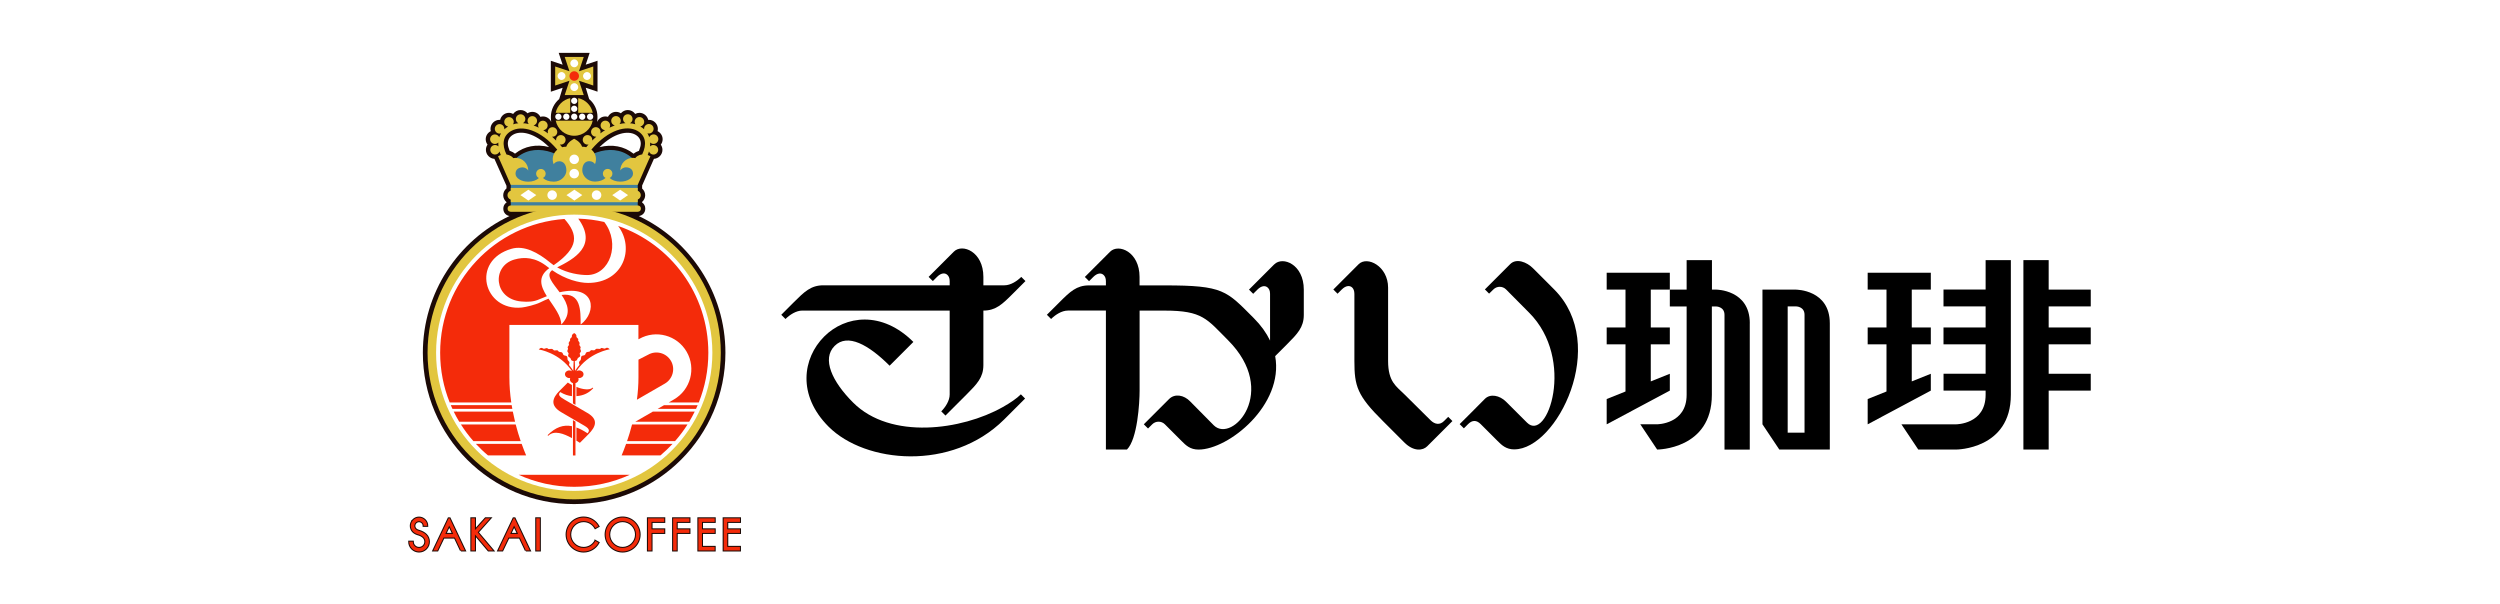 <?xml version="1.0" encoding="UTF-8"?>
<svg xmlns="http://www.w3.org/2000/svg" viewBox="0 0 546 132">
  <g id="_背景白" data-name="背景白">
    <rect width="546" height="132" style="fill: #fff;"/>
  </g>
  <g id="_さかい珈琲" data-name="さかい珈琲">
    <g>
      <g>
        <polygon points="107.67 120.22 104.32 116.26 107.06 113.2 106.05 113.2 103.73 115.78 103.73 113.2 102.95 113.2 102.95 120.22 103.73 120.22 103.73 116.73 106.69 120.22 107.67 120.22" style="fill: none; stroke: #1c0a06; stroke-width: .45px;"/>
        <g>
          <rect x="117.12" y="113.2" width=".78" height="7.02" style="fill: none; stroke: #1c0a06; stroke-width: .45px;"/>
          <path d="M132.27,116.74c0,2.05,1.67,3.71,3.71,3.71s3.71-1.67,3.71-3.71-1.67-3.71-3.71-3.71-3.71,1.67-3.71,3.71ZM133.05,116.74c0-1.62,1.32-2.93,2.93-2.93s2.93,1.32,2.93,2.93-1.32,2.93-2.93,2.93-2.93-1.32-2.93-2.93Z" style="fill: none; stroke: #1c0a06; stroke-width: .45px;"/>
          <path d="M150.57,113.98v-.78h-3.56v7.02h.78v-3.83h2.78v-.78h-2.78v-1.63h2.78Z" style="fill: none; stroke: #1c0a06; stroke-width: .45px;"/>
          <path d="M145.07,113.98v-.78h-3.56v7.02h.78v-3.83h2.78v-.78h-2.78v-1.63h2.78Z" style="fill: none; stroke: #1c0a06; stroke-width: .45px;"/>
          <path d="M156.09,113.98v-.78h-3.56v7.02h3.55v-.78h-2.77v-3.05h2.78v-.78h-2.78v-1.63h2.78Z" style="fill: none; stroke: #1c0a06; stroke-width: .45px;"/>
          <path d="M161.61,113.98v-.78h-3.56v7.02h3.55v-.78h-2.77v-3.05h2.78v-.78h-2.78v-1.63h2.78Z" style="fill: none; stroke: #1c0a06; stroke-width: .45px;"/>
          <path d="M100.66,120.22h.86l-3.31-7.01h-.23l-3.32,7.01h.87c.36-.76.76-1.58,1.35-2.82h2.46c.58,1.24.97,2.07,1.33,2.82ZM97.25,116.61c.25-.53.73-1.57.86-1.83.12.26.62,1.3.87,1.83h-1.72Z" style="fill: none; stroke: #1c0a06; stroke-width: .45px;"/>
          <path d="M130.03,118.15c-.5.91-1.46,1.52-2.57,1.52-1.62,0-2.93-1.32-2.93-2.93s1.32-2.93,2.93-2.93c1.1,0,2.06.61,2.56,1.51l.68-.38c-.63-1.14-1.85-1.91-3.24-1.91-2.05,0-3.71,1.67-3.71,3.71s1.67,3.71,3.71,3.71c1.4,0,2.62-.78,3.25-1.93l-.68-.38Z" style="fill: none; stroke: #1c0a06; stroke-width: .45px;"/>
        </g>
        <path d="M114.84,120.22h.86l-3.31-7.01h-.23l-3.32,7.01h.87c.36-.76.76-1.58,1.35-2.82h2.46c.58,1.24.97,2.07,1.33,2.82ZM111.43,116.61c.25-.53.73-1.57.85-1.83.12.26.62,1.3.87,1.83h-1.72Z" style="fill: none; stroke: #1c0a06; stroke-width: .45px;"/>
        <path d="M90.25,113.58c-.34.34-.53.79-.53,1.27,0,.48.19.93.53,1.27.34.34.78.5,1.17.61.33.09.8.32,1.07.6.26.26.4.6.4.97s-.14.71-.4.97c-.26.26-.6.4-.97.4s-.71-.14-.97-.4c-.26-.26-.4-.6-.4-.97h-.78c0,.57.22,1.11.63,1.52s.95.63,1.52.63,1.11-.22,1.52-.63c.41-.41.63-.95.63-1.52s-.22-1.11-.63-1.52c-.39-.39-.99-.68-1.42-.8-.29-.08-.61-.19-.83-.41-.19-.19-.3-.45-.3-.72s.11-.53.3-.72c.19-.19.45-.3.72-.3s.53.11.72.3c.19.19.3.45.3.72h.78c0-.48-.19-.93-.53-1.27-.34-.34-.79-.53-1.27-.53s-.93.19-1.27.53Z" style="fill: none; stroke: #1c0a06; stroke-width: .45px;"/>
      </g>
      <g>
        <polygon points="107.67 120.22 104.32 116.26 107.06 113.2 106.05 113.2 103.73 115.78 103.73 113.2 102.95 113.2 102.95 120.22 103.73 120.22 103.73 116.73 106.69 120.22 107.67 120.22" style="fill: #f42b0a;"/>
        <g>
          <rect x="117.12" y="113.2" width=".78" height="7.02" style="fill: #f42b0a;"/>
          <path d="M132.27,116.74c0,2.05,1.67,3.71,3.71,3.71s3.71-1.67,3.71-3.71-1.67-3.71-3.71-3.71-3.71,1.67-3.71,3.71ZM133.05,116.74c0-1.62,1.32-2.93,2.93-2.93s2.93,1.32,2.93,2.93-1.32,2.93-2.93,2.93-2.93-1.32-2.93-2.93Z" style="fill: #f42b0a;"/>
          <path d="M150.57,113.98v-.78h-3.56v7.02h.78v-3.83h2.78v-.78h-2.78v-1.63h2.78Z" style="fill: #f42b0a;"/>
          <path d="M145.07,113.98v-.78h-3.56v7.02h.78v-3.83h2.78v-.78h-2.78v-1.63h2.78Z" style="fill: #f42b0a;"/>
          <path d="M156.09,113.98v-.78h-3.56v7.02h3.55v-.78h-2.77v-3.05h2.78v-.78h-2.78v-1.63h2.78Z" style="fill: #f42b0a;"/>
          <path d="M161.61,113.98v-.78h-3.56v7.02h3.55v-.78h-2.77v-3.05h2.78v-.78h-2.78v-1.63h2.78Z" style="fill: #f42b0a;"/>
          <path d="M100.66,120.22h.86l-3.31-7.01h-.23l-3.32,7.01h.87c.36-.76.76-1.58,1.35-2.82h2.46c.58,1.24.97,2.07,1.33,2.82ZM97.25,116.61c.25-.53.73-1.57.86-1.83.12.26.62,1.3.87,1.83h-1.72Z" style="fill: #f42b0a;"/>
          <path d="M130.03,118.15c-.5.91-1.46,1.52-2.57,1.52-1.62,0-2.93-1.32-2.93-2.93s1.32-2.93,2.93-2.93c1.1,0,2.06.61,2.56,1.51l.68-.38c-.63-1.14-1.85-1.91-3.24-1.91-2.05,0-3.71,1.67-3.71,3.71s1.67,3.71,3.71,3.71c1.4,0,2.62-.78,3.25-1.93l-.68-.38Z" style="fill: #f42b0a;"/>
        </g>
        <path d="M114.84,120.22h.86l-3.31-7.01h-.23l-3.32,7.01h.87c.36-.76.76-1.58,1.35-2.82h2.46c.58,1.24.97,2.07,1.33,2.82ZM111.43,116.61c.25-.53.73-1.57.85-1.83.12.26.62,1.3.87,1.83h-1.72Z" style="fill: #f42b0a;"/>
        <path d="M90.25,113.58c-.34.34-.53.79-.53,1.27,0,.48.19.93.53,1.27.34.34.78.5,1.17.61.33.09.8.32,1.07.6.26.26.4.6.4.97s-.14.71-.4.97c-.26.26-.6.4-.97.4s-.71-.14-.97-.4c-.26-.26-.4-.6-.4-.97h-.78c0,.57.22,1.11.63,1.52s.95.63,1.52.63,1.11-.22,1.52-.63c.41-.41.63-.95.63-1.52s-.22-1.11-.63-1.52c-.39-.39-.99-.68-1.42-.8-.29-.08-.61-.19-.83-.41-.19-.19-.3-.45-.3-.72s.11-.53.3-.72c.19-.19.45-.3.72-.3s.53.11.72.3c.19.19.3.45.3.72h.78c0-.48-.19-.93-.53-1.27-.34-.34-.79-.53-1.27-.53s-.93.19-1.27.53Z" style="fill: #f42b0a;"/>
      </g>
      <path d="M139.54,47.18c.71-.1,1.39-.66,1.39-1.61,0-.62-.29-1.07-.69-1.34v-.13c.41-.37.67-.89.67-1.46s-.26-1.1-.67-1.46v-.66c.92-2.1,2.29-5.21,2.58-5.83,1.03-.06,1.86-.92,1.86-1.97,0-.42-.14-.81-.36-1.13.25-.33.4-.73.4-1.18,0-.78-.45-1.44-1.11-1.77.04-.16.07-.32.07-.49,0-1.09-.89-1.98-1.98-1.98-.05,0-.09.01-.13.01-.2-.88-.99-1.54-1.92-1.54-.33,0-.64.09-.92.24-.36-.51-.95-.85-1.62-.85-.61,0-1.14.28-1.51.71-.31-.2-.67-.31-1.06-.31-.77,0-1.43.45-1.76,1.09-.18-.05-.36-.09-.56-.09-.81,0-1.5.49-1.8,1.19.04-.26.07-.82.07-1.09,0-1.56-.71-2.96-1.82-3.9-.19-.58-.59-1.98-.75-2.47.66.22,2.58.86,2.58.86v-6.76s-1.92.64-2.58.86c.22-.66.86-2.57.86-2.57h-6.76s.64,1.92.86,2.58c-.66-.22-2.58-.86-2.58-.86v6.76s1.92-.64,2.58-.86c-.16.49-.55,1.89-.75,2.46-1.11.94-1.82,2.34-1.82,3.9,0,.27.03.83.07,1.09-.3-.7-.99-1.19-1.8-1.19-.19,0-.38.04-.56.09-.33-.65-.99-1.09-1.76-1.09-.39,0-.75.12-1.06.31-.36-.43-.9-.71-1.51-.71-.67,0-1.26.34-1.62.85-.28-.15-.58-.24-.92-.24-.94,0-1.72.66-1.92,1.54-.04,0-.09-.01-.13-.01-1.09,0-1.98.89-1.98,1.98,0,.17.03.33.07.49-.65.32-1.11.99-1.11,1.77,0,.44.15.85.4,1.18-.23.32-.36.71-.36,1.13,0,1.05.83,1.9,1.86,1.97.29.63,2.64,5.9,2.64,5.9v.55c-.44.37-.72.9-.72,1.5s.28,1.13.72,1.5v.09c-.08.05-.16.11-.24.19-.21.21-.46.58-.46,1.15,0,.93.65,1.49,1.35,1.61-11.17,5.3-18.92,16.7-18.92,29.87,0,18.22,14.82,33.04,33.04,33.04s33.04-14.82,33.04-33.04c0-13.16-7.74-24.55-18.91-29.86ZM112.53,33.54s-.06,0-.09,0c-.31-.26-.7-.47-1.14-.61-.24-.58-.39-1.11-.39-1.58,0-.84.39-1.5,1.18-1.95,1.63-.94,4.67-.4,7.83,2.72-2.74-.7-5.35-.21-7.39,1.4ZM138.33,33.54c-2.04-1.61-4.66-2.1-7.4-1.4,3.15-3.13,6.19-3.66,7.83-2.73.79.45,1.18,1.1,1.18,1.95,0,.46-.15,1-.39,1.58-.44.14-.83.35-1.14.61-.03,0-.06,0-.08,0Z" style="fill: #1c0a06;"/>
      <circle cx="125.4" cy="77.04" r="32.02" style="fill: #e2c63f;"/>
      <path d="M95.24,77.04c0,16.63,13.53,30.17,30.17,30.17s30.17-13.53,30.17-30.17-13.53-30.17-30.17-30.17-30.17,13.53-30.17,30.17Z" style="fill: #fff;"/>
      <path d="M112.64,92.71h-11.97c.81,1.28,1.72,2.49,2.72,3.63h10.33c-.36-1.06-.74-2.28-1.09-3.63ZM112,89.89h-12.91c.37.76.77,1.5,1.21,2.22h12.19c-.17-.71-.34-1.45-.49-2.22ZM125.41,106.32c4.33,0,8.44-.94,12.14-2.63h-24.29c3.7,1.69,7.81,2.63,12.14,2.63ZM113.93,96.94h-10c.83.89,1.71,1.74,2.65,2.52h8.33c-.27-.63-.61-1.48-.98-2.52ZM121.69,58.4c2.29,1.29,4.92,1.67,6.53,1.67,4.99,0,7.37-6.89,3.75-11.59-1.83-.42-3.73-.67-5.68-.73,4.36,6.01-1.04,8.85-4.61,10.65ZM111.75,88.48h-13.3c.12.27.24.54.36.81h13.08c-.05-.27-.09-.54-.14-.81ZM146.53,78.81c-1.01-1.74-3.24-2.34-4.98-1.34l-.04.02-2.07,1.06v3.82c0,1.7-.13,3.35-.34,4.93l6.1-3.52c1.74-1.01,2.34-3.24,1.33-4.98ZM143.62,89.3h8.39c.12-.27.24-.54.36-.81h-7.34l-1.41.81ZM135,49.35c3.72,4.94,1.1,12.44-6.57,12.44-1.91,0-4.89-.73-7.85-2.78-1.49,1.12.16,2.81,1.64,4.82,7.9-1.78,8.2,4.36,4.59,7.05,0-3.04.08-7.03-4.17-6.47,1.34,1.95,2.24,4.17-.06,6.47,0-1.85-1.54-3.77-2.79-5.65-.55.22-1.13.48-1.77.8-1.06.53-3.19,1.04-4.04,1.13-8.35.86-11.27-10.24-2.25-12.83,2.75-.79,5.75.79,8.5,3.07.22.18.46.35.69.52,5.59-3.86,5.36-6.7,2.36-10.1-15.18,1.1-27.15,13.75-27.15,29.21,0,3.84.74,7.5,2.08,10.86h13.45c-.26-1.75-.41-3.6-.41-5.5v-11.42h28.18v3.13l.18-.09c3.63-2.06,8.27-.8,10.36,2.82,2.1,3.64.85,8.31-2.79,10.41l-1.12.65h6.56c1.34-3.36,2.08-7.02,2.08-10.86,0-12.82-8.23-23.71-19.7-27.68ZM119.96,58.56c-.12-.09-.25-.18-.37-.28-2.65-2.12-5.11-2.22-7.27-1.59-4.96,1.43-4.51,8.62,1.52,9.15,1.55.14,2.72.07,3.91-.46.59-.26,1.15-.49,1.68-.69-1.34-2.15-2.08-4.23.53-6.12ZM138.74,92.11h11.78c.43-.72.83-1.46,1.21-2.22h-9.14l-3.85,2.22ZM135.76,99.46h8.48c.93-.79,1.82-1.63,2.65-2.52h-10.15c-.37,1.03-.71,1.89-.98,2.52ZM136.95,96.34h10.48c1-1.14,1.91-2.35,2.72-3.63h-12.11c-.35,1.35-.72,2.57-1.09,3.63Z" style="fill: #f42b0a;"/>
      <path d="M129.56,84.79l-.14-.14c-.53.63-2.29.42-3.53-.17v2.04c1.63-.13,2.75-.73,3.67-1.73ZM128.31,90.2c-2.5-1.47-4.46-2.62-4.99-2.91-1.24-.69-1.46-1.11-.97-1.66.89.53,1.75.81,2.56.89v-2.45c-.31-.15-.61-.32-.9-.52,0,0-1.8,1.8-1.8,1.8-1.52,1.52-2.22,3.19.42,4.71,2.31,1.34,3.97,2.33,4.99,2.91,1.29.74,1.09,1.23.69,1.66-.85-.56-1.65-.99-2.42-1.27v2.89c.27.16.53.32.76.46,0,0,1.8-1.8,1.8-1.8,1.8-1.8,2.22-3.32-.14-4.71ZM119.59,95.04l.14.14c1.29-1.29,3.4-.48,5.19.51v-2.61c-1.87-.38-3.57.2-5.33,1.96ZM126.49,80.89c-.24,0-.45.08-.62.2,2.7-4.12,7.29-4.8,7.29-4.8,0,0-.43-.56-.88-.24-.42.3-.77-.29-1.09.05-.29.3-.81-.18-1.17.24-.37.44-.83-.13-1.1.29-.28.43-.85-.04-1.05.67-.18.62-.98.04-.97.91.01.86-.74.47-.32,1.47,0,0-.43.44-.97,1.31l-.07-2.15c.76-.1.32-.5.91-.81.62-.33-.1-.67.27-1.03.42-.42-.14-.64.06-1,.19-.35-.39-.45-.22-.88.16-.41-.38-.59-.28-.91.11-.36-.43-.38-.39-.78.05-.44-.47-.68-.47-.68,0,0-.57.23-.52.67.05.41-.5.42-.39.78.1.32-.44.5-.28.91.17.43-.42.53-.22.88.2.36-.36.58.06,1,.36.36-.35.7.26,1.03.61.32.09.74.95.83l-.07,2.15c-.55-.87-.96-1.29-.96-1.29.42-1-.34-.61-.32-1.47.01-.87-.79-.3-.97-.91-.2-.71-.78-.23-1.05-.67-.27-.42-.73.15-1.1-.29-.35-.42-.87.06-1.17-.24-.33-.34-.67.25-1.09-.05-.45-.32-.88.24-.88.24,0,0,4.57.68,7.27,4.77-.16-.12-.37-.19-.6-.19-.53,0-.95.37-.95.83s.43.84.95.84c.07,0,.14,0,.2-.02-.05.1-.07.21-.07.32,0,.37.28.7.66.81v4.42l.55.32v-4.74c.39-.11.69-.43.69-.81,0-.11-.03-.22-.07-.32.06.01.13.02.19.02.53,0,.95-.37.95-.84s-.43-.83-.95-.83ZM125.13,99.48h.55v-7.4l-.55-.32v7.72Z" style="fill: #f42b0a;"/>
      <path d="M111.55,45.31v-9.45c3.81-5.2,10.39-3.12,13.86.69,3.47-3.81,10.06-5.89,13.87-.69v9.45" style="fill: #40809e;"/>
      <g>
        <g>
          <path d="M110.86,45.56c0,.69.69.69.69.69h27.73s.69,0,.69-.69-.69-.69-.69-.69h-27.73s-.69,0-.69.69Z" style="fill: #e2c63f;"/>
          <path d="M142.71,31.66c-.29,0-.56.12-.75.32.03-.3.05-.59.03-.87.19.2.45.32.75.32.57,0,1.04-.47,1.04-1.04s-.46-1.04-1.04-1.04c-.43,0-.79.26-.95.62-.1-.3-.23-.59-.39-.86.1.03.2.05.31.05.57,0,1.04-.47,1.04-1.04s-.47-1.04-1.04-1.04-1.04.47-1.04,1.04c0,.04,0,.07.01.11-.24-.22-.52-.43-.83-.61.48-.09.84-.51.84-1.02,0-.57-.46-1.04-1.04-1.04s-1.04.47-1.04,1.04c0,.2.06.38.15.54-.37-.11-.77-.19-1.18-.23.34-.17.57-.52.57-.92,0-.57-.46-1.04-1.04-1.04s-1.04.47-1.04,1.04c0,.39.22.73.54.91-.42.02-.86.09-1.31.19.17-.18.27-.43.27-.7,0-.57-.46-1.04-1.04-1.04s-1.04.47-1.04,1.04c0,.49.33.89.78,1-.38.14-.76.3-1.15.49.08-.15.13-.31.13-.49,0-.57-.46-1.04-1.04-1.04s-1.04.47-1.04,1.04.44,1.01.99,1.03c-.35.22-.7.45-1.05.72.03-.1.06-.21.06-.33,0-.57-.47-1.04-1.04-1.04s-1.04.47-1.04,1.04.46,1.04,1.04,1.04c.04,0,.08,0,.12-.01-.31.27-.62.55-.92.86,0-.05.02-.11.02-.16,0-.57-.46-1.04-1.04-1.04s-1.04.47-1.04,1.04.47,1.04,1.04,1.04c.08,0,.15-.01.23-.03-.17.19-.34.39-.51.6-.27-.07-.57-.11-.9-.11-.39-1.15-1.73-1.73-1.73-1.73h0s-1.34.59-1.73,1.73c-.32,0-.62.04-.9.11-.17-.21-.34-.4-.51-.6.07.02.15.03.23.03.57,0,1.04-.47,1.04-1.04s-.47-1.04-1.04-1.04-1.04.47-1.04,1.04c0,.06,0,.12.02.17-.3-.31-.61-.6-.91-.86.04,0,.07.01.11.01.57,0,1.04-.47,1.04-1.04s-.47-1.04-1.04-1.04-1.04.47-1.04,1.04c0,.11.02.22.05.32-.35-.26-.69-.5-1.04-.71.54-.04.97-.48.97-1.03s-.47-1.04-1.04-1.04-1.04.47-1.04,1.04c0,.18.05.34.13.49-.38-.19-.76-.36-1.13-.49.44-.12.77-.52.77-1,0-.57-.47-1.04-1.04-1.04s-1.04.47-1.04,1.04c0,.27.1.5.27.69-.44-.1-.87-.16-1.28-.19.31-.18.53-.51.53-.9,0-.57-.47-1.04-1.04-1.04s-1.04.47-1.04,1.04c0,.4.23.74.56.92-.41.04-.8.11-1.16.23.09-.16.15-.34.15-.53,0-.57-.47-1.04-1.04-1.04s-1.04.47-1.04,1.04c0,.51.36.93.84,1.02-.31.18-.58.39-.83.61,0-.04.01-.07.01-.11,0-.57-.47-1.04-1.04-1.04s-1.04.47-1.04,1.04.47,1.04,1.04,1.04c.11,0,.21-.02.31-.05-.16.27-.29.55-.39.85-.16-.37-.53-.62-.95-.62-.57,0-1.04.47-1.04,1.04s.47,1.04,1.04,1.04c.29,0,.56-.12.75-.32-.01.28,0,.57.03.86-.19-.19-.45-.31-.74-.31-.57,0-1.04.47-1.04,1.04s.46,1.04,1.04,1.04c.45,0,.82-.28.97-.67.08.26.17.52.28.78-.19.07-.39.16-.59.28,0-.07,2.77,6.24,2.77,6.24h27.73s2.77-6.31,2.77-6.24c-.2-.12-.39-.22-.59-.28.11-.26.2-.52.28-.78.15.39.52.68.97.68.57,0,1.04-.47,1.04-1.04s-.46-1.04-1.04-1.04ZM120.9,39.67c-.98,0-1.83-.32-2.32-.8.35-.17.59-.52.59-.93,0-.57-.47-1.04-1.04-1.04s-1.04.47-1.04,1.04c0,.42.25.77.6.94-.49.48-1.35.8-2.33.8-1.53,0-2.77-.78-2.77-1.73h0c0-1.02.77-1.39,1.54-1.39.61,0,1.07.39,1.24.69,0-1.53-1.24-2.77-2.77-2.77-.17,0-.35.02-.51.05-.14-.26-.71-.68-1.48-.8-1.04-2.16-.82-4.07,1.03-5.12,2.34-1.34,6.34-.32,10.07,4.08-.95.75-1.24,2.04-.79,3.18.17-.3.62-.65,1.24-.65.84,0,1.54.65,1.54,2.03,0,1.04-1.04,2.43-2.77,2.43ZM140.23,33.72c-.77.11-1.34.54-1.48.8-.17-.03-.34-.05-.51-.05-1.53,0-2.77,1.24-2.77,2.77.17-.3.62-.69,1.24-.69.77,0,1.54.37,1.54,1.39h0c0,.96-1.24,1.73-2.77,1.73-.98,0-1.84-.32-2.33-.8.35-.17.6-.52.6-.94,0-.57-.47-1.04-1.04-1.04s-1.04.47-1.04,1.04c0,.41.24.77.59.93-.49.48-1.34.8-2.32.8-1.73,0-2.77-1.39-2.77-2.43,0-1.39.69-2.03,1.54-2.03.61,0,1.07.35,1.24.65.46-1.14.16-2.43-.79-3.18,3.73-4.4,7.74-5.42,10.07-4.08,1.84,1.06,2.07,2.96,1.03,5.12Z" style="fill: #e2c63f;"/>
          <path d="M139.95,42.63c0-.44-.28-.82-.67-.97v-.61h-27.73v.59c-.41.14-.72.52-.72.98s.3.85.72.98v.56h27.73v-.58c.39-.15.67-.53.67-.97Z" style="fill: #e2c63f;"/>
        </g>
        <polygon points="127.49 12.44 126.45 15.56 129.57 14.52 129.57 18.68 126.45 17.64 127.49 20.76 123.33 20.76 124.37 17.64 121.25 18.68 121.25 14.52 124.37 15.56 123.33 12.44 127.49 12.44" style="fill: #e2c63f;"/>
        <path d="M126.28,21.43v3.2h3.18c-.34-1.6-1.58-2.86-3.18-3.2ZM124.54,21.43c-1.59.34-2.84,1.6-3.18,3.2h3.18v-3.2ZM125.41,29.65c2,0,3.64-1.41,4.04-3.29h-8.08c.4,1.88,2.04,3.29,4.04,3.29Z" style="fill: #e2c63f;"/>
      </g>
      <path d="M126.1,19.03c0,.38-.31.69-.69.69s-.69-.31-.69-.69.31-.69.69-.69.69.31.69.69Z" style="fill: #fff;"/>
      <path d="M126.1,13.83c0,.38-.31.69-.69.69s-.69-.31-.69-.69.31-.69.69-.69.69.31.69.69Z" style="fill: #fff;"/>
      <path d="M123.33,16.6c0,.38-.31.69-.69.69s-.69-.31-.69-.69.31-.69.69-.69.69.31.69.69Z" style="fill: #fff;"/>
      <path d="M128.88,16.6c0,.38-.31.69-.69.69s-.69-.31-.69-.69.31-.69.69-.69.69.31.69.69Z" style="fill: #fff;"/>
      <g>
        <path d="M126.1,25.49c0,.38-.31.69-.69.69s-.69-.31-.69-.69.31-.69.69-.69.69.31.69.69Z" style="fill: #fff;"/>
        <path d="M126.1,23.76c0,.38-.31.69-.69.69s-.69-.31-.69-.69.31-.69.69-.69.69.31.69.69Z" style="fill: #fff;"/>
        <path d="M126.1,22.02c0,.38-.31.69-.69.69s-.69-.31-.69-.69.31-.69.69-.69.69.31.69.69Z" style="fill: #fff;"/>
        <path d="M124.37,25.49c0,.38-.31.69-.69.69s-.69-.31-.69-.69.31-.69.69-.69.69.31.69.69Z" style="fill: #fff;"/>
        <path d="M122.64,25.49c0,.38-.31.69-.69.69s-.69-.31-.69-.69.31-.69.69-.69.69.31.69.69Z" style="fill: #fff;"/>
        <path d="M127.84,25.49c0,.38-.31.69-.69.69s-.69-.31-.69-.69.31-.69.69-.69.69.31.69.69Z" style="fill: #fff;"/>
        <path d="M129.57,25.49c0,.38-.31.69-.69.69s-.69-.31-.69-.69.31-.69.69-.69.69.31.69.69Z" style="fill: #fff;"/>
      </g>
      <path d="M126.45,16.6c0,.57-.47,1.04-1.04,1.04s-1.04-.47-1.04-1.04.47-1.04,1.04-1.04,1.04.47,1.04,1.04Z" style="fill: #f42b0a;"/>
      <path d="M126.45,37.92c0,.57-.47,1.04-1.04,1.04s-1.04-.47-1.04-1.04.47-1.04,1.04-1.04,1.04.47,1.04,1.04Z" style="fill: #fff;"/>
      <path d="M126.45,34.8c0,.57-.47,1.04-1.04,1.04s-1.04-.47-1.04-1.04.47-1.04,1.04-1.04,1.04.47,1.04,1.04Z" style="fill: #fff;"/>
      <path d="M131.33,42.61c0,.57-.46,1.04-1.04,1.04s-1.04-.47-1.04-1.04.47-1.04,1.04-1.04,1.04.47,1.04,1.04Z" style="fill: #fff;"/>
      <polygon points="123.71 42.61 125.44 41.43 127.17 42.61 125.44 43.8 123.71 42.61" style="fill: #fff;"/>
      <path d="M121.63,42.61c0,.57-.46,1.04-1.04,1.04s-1.04-.47-1.04-1.04.47-1.04,1.04-1.04,1.04.47,1.04,1.04Z" style="fill: #fff;"/>
      <polygon points="113.66 42.61 115.39 41.43 117.13 42.61 115.39 43.8 113.66 42.61" style="fill: #fff;"/>
      <polygon points="133.71 42.61 135.44 41.43 137.17 42.61 135.44 43.8 133.71 42.61" style="fill: #fff;"/>
      <path d="M123.5,16.6c0,.48-.39.86-.86.86s-.86-.39-.86-.86.39-.86.86-.86.86.39.86.86Z" style="fill: #fff;"/>
      <path d="M129.06,16.6c0,.48-.39.86-.86.86s-.86-.39-.86-.86.39-.86.86-.86.86.39.86.86Z" style="fill: #fff;"/>
      <path d="M126.28,13.83c0,.48-.39.86-.86.86s-.86-.39-.86-.86.39-.86.86-.86.86.39.86.86Z" style="fill: #fff;"/>
      <path d="M126.28,19.03c0,.48-.39.86-.86.86s-.86-.39-.86-.86.39-.86.86-.86.86.39.86.86Z" style="fill: #fff;"/>
      <polygon points="421.69 63.25 421.69 59.57 407.9 59.57 407.9 63.25 412.01 63.25 412.01 71.52 407.9 71.52 407.9 75.2 412.01 75.2 412.01 85.5 407.9 87.15 407.9 92.67 421.69 85.31 421.69 81.63 417.53 83.3 417.53 75.2 421.69 75.2 421.69 71.52 417.53 71.52 417.53 63.25 421.69 63.25"/>
      <polygon points="456.62 66.92 456.62 63.25 447.43 63.25 447.43 56.81 441.91 56.81 441.91 98.18 447.43 98.18 447.43 85.31 456.62 85.31 456.62 81.63 447.43 81.63 447.43 75.2 456.62 75.2 456.62 71.52 447.43 71.52 447.43 66.92 456.62 66.92"/>
      <path d="M439.16,56.81h-5.5s0,2.68,0,6.43h-9.2v3.68h9.2c0,1.48,0,3.04,0,4.6h-9.2v3.68h9.2c0,2.35,0,4.58,0,6.43h-9.19v3.68h9.19v.92c0,6.44-6.44,6.44-6.44,6.44h-11.95s3.68,5.51,3.68,5.51h8.27s11.95,0,11.95-11.95c0-6.15,0-29.42,0-29.42Z"/>
      <polygon points="364.69 63.25 364.69 59.57 350.9 59.57 350.9 63.25 355.01 63.25 355.01 71.52 350.9 71.52 350.9 75.2 355.01 75.2 355.01 85.5 350.9 87.15 350.9 92.67 364.69 85.31 364.69 81.63 360.53 83.3 360.53 75.2 364.69 75.2 364.69 71.52 360.53 71.52 360.53 63.25 364.69 63.25"/>
      <path d="M382.16,70.6c0-7.35-7.35-7.35-7.35-7.35h-.92v-6.44h-5.53s0,2.67,0,6.44h-3.67v3.68h3.67c0,7.22,0,16.19,0,19.3,0,6.43-6.44,6.43-6.44,6.43h-3.68l3.68,5.52s11.95,0,11.95-11.95v-19.3h.92s1.84,0,1.84,1.84c0,2.76,0,29.42,0,29.42h5.52s0-19.3,0-27.58Z"/>
      <path d="M390.43,94.5v-27.58h1.84s1.84,0,1.84,1.84v25.74h-3.68ZM392.27,63.25h-7.35v29.42l3.68,5.51h11.03s0-19.3,0-27.57c0-7.35-7.35-7.35-7.35-7.35Z"/>
      <path d="M278.3,57.73l-5.52,5.52.92.92.92-.92c.92-.92,1.77-.92,2.28-.41.25.25.48.63.48,1.33v10.21c-.79-1.65-1.95-3.3-3.57-4.92-5.99-5.99-6.56-7.13-19.43-7.13h-5.5v-1.84c0-5.52-4.6-7.35-6.43-5.52l-5.52,5.52.92.92.92-.92c.92-.92,1.77-.92,2.28-.41.25.25.48.63.48,1.33v.92h-3.7c-2.72,0-4.14,1.38-6.43,3.67l-2.76,2.75.92.92c.9-.9,2.31-1.84,3.68-1.84h8.29s0,30.35,0,30.35h4.6c2.29-2.3,2.76-10.15,2.76-12.87v-17.47h5.5c8.27,0,9.19,1.84,13.79,6.44,11.21,11.21,1.01,22.61-3.07,18.63l-5.18-5.24c-1.34-1.4-3.34-1.77-4.6-.52-.92.92-5.52,5.52-5.52,5.52l.92.92.92-.92c.76-.76,2-.76,2.76,0,0,0,2.76,2.76,3.68,3.68.92.92,1.84,1.84,3.68,1.84,6.57,0,18.67-9.75,16.73-20.41l2.57-2.57c2.29-2.3,3.68-3.72,3.68-6.44v-5.52c0-5.52-4.6-7.35-6.43-5.52Z"/>
      <path d="M330.74,98.14c9.23,0,20.78-22.83,8.69-34.93,0,0-3.41-3.4-4.6-4.6-1.36-1.38-3.67-2.29-5.02-.91l-5.51,5.51.92.92s.18-.16.94-.92c.76-.76,2-.76,2.76,0l5.02,5.06c10.25,10.22,4.02,28.51-.44,24.03,0,0-3.44-3.46-4.6-4.59-1.38-1.36-3.41-1.79-4.6-.6-.9.94-5.51,5.52-5.51,5.52l.92.92s.16-.16.92-.92c.92-.92,1.84-.92,2.76,0,0,0,2.76,2.76,3.68,3.68.92.92,1.87,1.84,3.68,1.84Z"/>
      <path d="M303.16,78.83c0,4.6,1.81,5.54,3.62,7.35,1.86,1.86,4.69,4.65,5.65,5.6.93.92,2.03,1.1,2.94.18l.92-.92.92.92s-4.6,4.6-5.52,5.52c-.92.92-2.91,1.23-5-.86l-4.68-4.68c-5.61-5.56-6.21-7.61-6.21-13.12v-14.62c0-.7-.21-1.12-.46-1.38-.51-.51-1.38-.51-2.3.41l-.92.92-.92-.92,5.52-5.52c1.89-1.89,6.44.43,6.44,5.11v16Z"/>
      <path d="M218.95,88.94c1.71-.96,3.11-1.92,4.01-2.82l.92.92-4.6,4.6c-11.45,11.34-30.31,9.55-38.31,1.55-6.91-6.91-5.64-14.99-1-19.66,4.64-4.67,12.66-5.69,19.51,1.15-.02-.01-5.15,5.19-5.19,5.19-4.57-4.57-9.19-7.15-12.01-4.32-2.83,2.83-.57,7.77,4.04,12.37,8.2,8.2,23.76,6.01,32.64,1.01Z"/>
      <path d="M223.05,60.47c-.9.9-2.31,1.84-3.68,1.84h-4.6v-1.84c0-5.52-4.6-7.35-6.44-5.52l-5.52,5.52.92.92.92-.92c.92-.92,1.77-.92,2.28-.41.25.25.48.63.48,1.33v.92h-27.58c-2.72,0-4.14,1.39-6.44,3.68l-2.76,2.76.92.92c.9-.9,2.31-1.84,3.68-1.84h32.18v18.33c0,1.37-.94,2.78-1.84,3.68l.92.92,4.6-4.6c2.29-2.3,3.68-3.72,3.68-6.43v-11.9c2.72,0,4.14-1.39,6.43-3.68l2.76-2.76-.92-.92Z"/>
    </g>
  </g>
</svg>